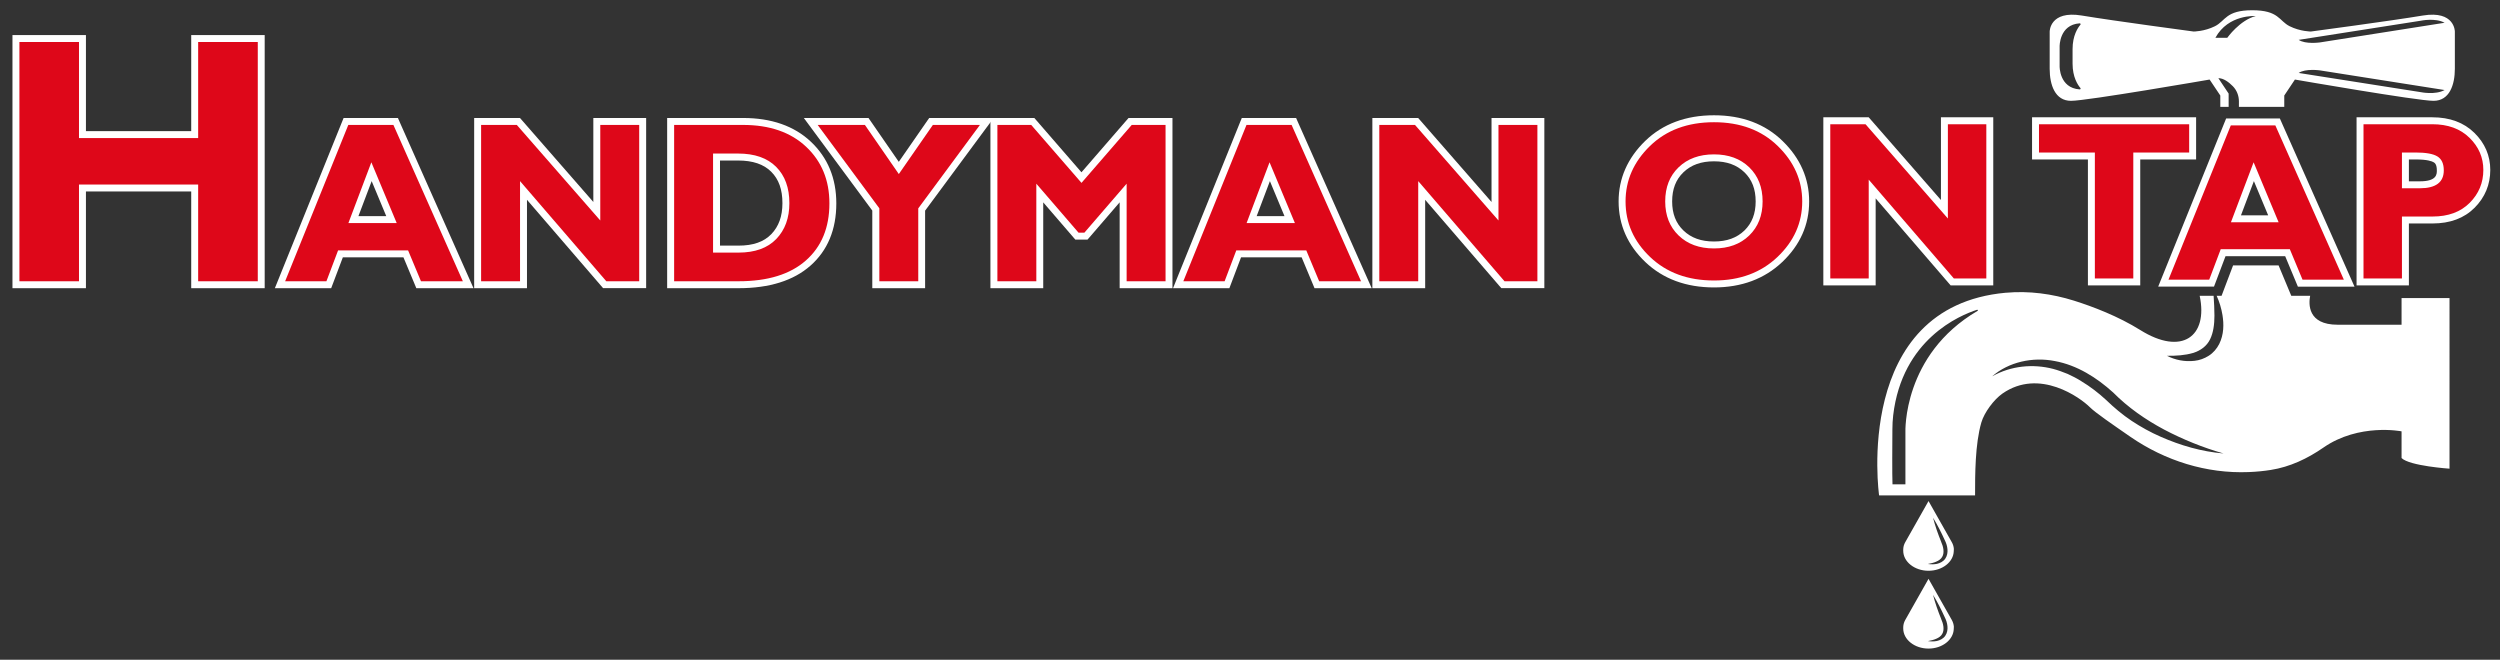 <?xml version="1.0" encoding="utf-8"?>
<!-- Generator: Adobe Illustrator 23.0.1, SVG Export Plug-In . SVG Version: 6.00 Build 0)  -->
<svg version="1.1" id="Layer_1" xmlns="http://www.w3.org/2000/svg" xmlns:xlink="http://www.w3.org/1999/xlink" x="0px" y="0px"
	 viewBox="0 0 720 190" style="enable-background:new 0 0 720 190;" xml:space="preserve">
<rect x="0" y="0" width="720" height="190" fill="#333333" stroke="none"/>
<style type="text/css">
	.st0{fill:none;stroke:#000000;stroke-width:3;stroke-miterlimit:10;}
	.st1{fill:#FFFFFF;}
	.st2{fill:#DE0719;}
</style>
<path class="st0" d="M372.5,11.5"/>
<path class="st1" d="M697.79,4.47c-9.21,1.54-32.25,4.61-32.25,4.61s-3.06,0-6.13-1.53c-3.08-1.54-3.08-4.6-10.75-4.6
	c-7.68,0-7.68,3.06-10.75,4.6c-3.08,1.53-6.14,1.53-6.14,1.53s-23.03-3.07-32.24-4.61c-9.22-1.52-9.22,4.61-9.22,4.61
	s0,6.14,0,10.75c0,4.6,1.54,9.21,6.14,9.21c4.61,0,39.92-6.13,39.92-6.13l3.08,4.6v3.27h2.4v-3.83l-2.96-4.44
	c1.52,0,3.03,1.17,4.16,2.31c1.14,1.15,1.76,2.74,1.76,4.37v1.59h13.06v-3.27l3.07-4.6c0,0,35.31,6.13,39.92,6.13
	c4.6,0,6.14-4.61,6.14-9.21c0-4.61,0-10.75,0-10.75S707,2.95,697.79,4.47z M599.16,25.35c0.14,0.16,0,0.42-0.21,0.4
	c-5.92-0.41-5.78-6.68-5.78-6.68V13.4c0,0-0.14-6.28,5.78-6.68c0.21-0.01,0.35,0.24,0.21,0.4c-0.75,0.88-2.26,3.11-2.26,7.02v4.18
	C596.9,22.24,598.41,24.48,599.16,25.35z M641.45,10.89h-3.42c3.73-6.86,11.62-6.27,11.62-6.27
	C645.03,5.82,641.45,10.89,641.45,10.89z M697.18,26.54l-35.16-5.53c1.94-1.33,6.11-0.74,6.11-0.74l35.91,5.66
	C701.36,27.42,697.18,26.54,697.18,26.54z M668.13,12.22c0,0-4.17,0.59-6.11-0.74l35.16-5.51c0,0,4.18-0.9,6.86,0.59L668.13,12.22z
	 M691.65,85.85v7.67c0,0-7.67,0-18.42,0c-8.68,0-8.36-6.01-7.91-8.32h-5.43l-1.28-3.07l-2.38-5.7h-13.1l-2.1,5.54l-1.22,3.23h-1.41
	c0.79,1.74,1.35,3.59,1.67,5.52c0.43,2.64,0.43,5.6-0.93,8.34c-0.68,1.35-1.73,2.58-3.01,3.39c-1.28,0.82-2.7,1.32-4.13,1.47
	c-2.81,0.32-5.55-0.24-7.92-1.45c2.64,0.03,5.2-0.14,7.46-0.8c2.27-0.68,4.02-2.02,4.96-3.94c0.95-1.93,1.26-4.36,1.26-6.83
	c0.01-1.85-0.12-3.75-0.24-5.7h-4.01c2.48,11.69-5.11,17.36-17.1,9.86c-6.41-4-13.65-6.75-19.11-8.47
	c-6.31-1.98-12.96-2.87-19.55-2.28h-0.1c-44.2,4.04-36.47,58.36-36.47,58.36h27.64c0-6.02,0-14.77,1.81-21
	c0.84-2.87,3.61-6.6,6.06-8.31c10.69-7.46,22.52,1.25,25.18,3.91c1.6,1.6,6.55,4.98,11.68,8.53c10.01,6.9,21.93,10.65,34.07,10.16
	c2.34-0.09,4.48-0.31,6.39-0.62c5.49-0.86,10.55-3.26,15.13-6.43c10.26-7.12,22.51-4.68,22.51-4.68v7.69
	c2.31,2.29,13.81,3.06,13.81,3.06V85.85H691.65z M569.53,89.54c-21.63,12.67-20.77,34.9-20.77,34.9v15.04h-3.72
	c-0.12-2.84-0.06-11.78-0.03-15.84c0.02-1.35,0.06-2.7,0.23-4.04c2.59-21.9,19.19-28.79,24.16-30.39
	C569.61,89.15,569.73,89.44,569.53,89.54z M622.25,125.77c-2.89-1.26-5.68-2.81-8.33-4.56c-2.63-1.75-5.13-3.86-7.37-6.03
	c-2.18-2.01-4.59-3.87-7.14-5.4c-1.25-0.81-2.59-1.47-3.93-2.09c-1.38-0.56-2.77-1.08-4.21-1.46c-5.72-1.48-12.1-0.92-17.53,2.16
	c4.74-4.15,11.68-5.66,18.03-4.41c6.44,1.18,12.09,4.78,16.82,9.06c4.31,4.34,9.27,7.79,14.66,10.67
	c5.41,2.85,11.14,5.17,17.12,6.89C634.14,130.08,628.02,128.32,622.25,125.77z"/>
<path class="st1" d="M562.13,178.57l-6.71-11.86h-0.01l-6.71,11.86c-0.33,0.59-0.53,1.24-0.56,1.91c-0.01,0.1-0.01,0.21-0.01,0.33
	V181c0,3.2,3.26,5.79,7.28,5.79c3.94,0,7.15-2.5,7.27-5.61c0.03-0.24,0.04-0.47,0.03-0.7C562.66,179.82,562.46,179.17,562.13,178.57
	z M560.22,183.13c-0.59,0.83-1.51,1.27-2.38,1.47c-0.87,0.18-1.76,0.16-2.61,0.04c0.84-0.18,1.67-0.34,2.41-0.68
	c0.74-0.31,1.39-0.77,1.72-1.39c0.71-1.21,0.31-2.95-0.31-4.32l-0.01-0.04c-0.9-2.24-1.72-4.52-2.32-6.89
	c1.27,2.06,2.35,4.21,3.35,6.4c0.43,0.84,0.71,1.69,0.8,2.64C560.96,181.27,560.81,182.3,560.22,183.13z"/>
<g>
	<path class="st2" d="M493.63,81.78c-7.75,0-14.17-2.36-19.07-7.03c-4.91-4.66-7.4-10.29-7.4-16.74c0-6.34,2.47-11.95,7.34-16.69
		c4.87-4.73,11.31-7.12,19.13-7.12c7.8,0,14.22,2.4,19.08,7.14c4.87,4.74,7.33,10.35,7.33,16.67c0,6.41-2.5,12.03-7.43,16.72
		C507.69,79.41,501.3,81.78,493.63,81.78z M493.63,45.46c-3.98,0-7.09,1.13-9.5,3.44c-2.39,2.3-3.55,5.28-3.55,9.11
		c0,3.81,1.16,6.78,3.55,9.09c2.4,2.32,5.51,3.45,9.5,3.45c3.97,0,7.06-1.13,9.45-3.45c2.39-2.32,3.55-5.29,3.55-9.09
		c0-3.82-1.16-6.8-3.55-9.11C500.69,46.58,497.59,45.46,493.63,45.46z"/>
	<path class="st1" d="M493.63,35.2c7.57,0,13.7,2.29,18.38,6.86c4.69,4.57,7.03,9.88,7.03,15.95c0,6.14-2.37,11.48-7.12,15.99
		c-4.75,4.52-10.84,6.78-18.29,6.78c-7.52,0-13.65-2.25-18.38-6.75c-4.73-4.49-7.09-9.83-7.09-16.02c0-6.09,2.35-11.41,7.04-15.97
		C479.9,37.48,486.04,35.2,493.63,35.2 M493.63,71.55c4.2,0,7.58-1.24,10.15-3.73c2.56-2.49,3.85-5.76,3.85-9.81
		c0-4.08-1.29-7.35-3.85-9.83c-2.57-2.48-5.95-3.72-10.15-3.72c-4.22,0-7.61,1.24-10.19,3.72c-2.58,2.48-3.86,5.75-3.86,9.83
		c0,4.05,1.28,7.32,3.86,9.81C486.02,70.31,489.41,71.55,493.63,71.55 M493.63,33.2c-8.09,0-14.76,2.49-19.82,7.4
		c-5.07,4.93-7.65,10.79-7.65,17.41c0,6.73,2.6,12.61,7.71,17.47c5.09,4.84,11.74,7.3,19.76,7.3c7.94,0,14.56-2.47,19.67-7.33
		c5.14-4.88,7.74-10.74,7.74-17.44c0-6.6-2.57-12.45-7.63-17.38C508.36,35.7,501.71,33.2,493.63,33.2L493.63,33.2z M493.63,69.55
		c-3.71,0-6.59-1.04-8.8-3.17c-2.19-2.11-3.25-4.85-3.25-8.37c0-3.54,1.06-6.29,3.25-8.39c2.21-2.13,5.09-3.16,8.8-3.16
		c3.69,0,6.56,1.03,8.76,3.16c2.18,2.11,3.24,4.86,3.24,8.39c0,3.51-1.06,6.25-3.24,8.38C500.19,68.51,497.32,69.55,493.63,69.55
		L493.63,69.55z"/>
</g>
<g>
	<polygon class="st2" points="562.25,81.2 539.19,54.43 539.19,81.2 526.12,81.2 526.12,34.78 537.72,34.78 559.99,60.27 
		559.99,34.78 573.06,34.78 573.06,81.2 	"/>
	<path class="st1" d="M572.06,35.78V80.2h-9.35l-24.52-28.46V80.2h-11.07V35.78h10.15l23.72,27.15V35.78H572.06 M574.06,33.78h-2
		h-11.07h-2v2V57.6l-20.21-23.14l-0.6-0.68h-0.91h-10.15h-2v2V80.2v2h2h11.07h2v-2V57.13l21,24.38l0.6,0.69h0.92h9.35h2v-2V35.78
		V33.78L574.06,33.78z"/>
</g>
<g>
	<polygon class="st2" points="602.32,81.2 602.32,44.92 586.23,44.92 586.23,34.78 631.48,34.78 631.48,44.92 615.39,44.92 
		615.39,81.2 	"/>
	<path class="st1" d="M630.48,35.78v8.14h-16.09V80.2h-11.07V43.92h-16.09v-8.14H630.48 M632.48,33.78h-2h-43.25h-2v2v8.14v2h2
		h14.09V80.2v2h2h11.07h2v-2V45.92h14.09h2v-2v-8.14V33.78L632.48,33.78z"/>
</g>
<g>
	<path class="st2" d="M679.69,81.2V34.78h20.82c4.75,0,8.58,1.41,11.41,4.2c2.84,2.78,4.28,6.14,4.28,9.96
		c0,3.95-1.42,7.37-4.22,10.19c-2.8,2.81-6.64,4.23-11.41,4.23h-7.81V81.2H679.69z M696.91,53.22c5.29,0,5.9-2.37,5.9-4.15
		c0-1.57-0.45-2.61-1.36-3.17c-1.06-0.65-3-0.98-5.78-0.98h-2.91v8.3H696.91z"/>
	<path class="st1" d="M700.51,35.78c4.49,0,8.06,1.3,10.71,3.91c2.65,2.6,3.98,5.69,3.98,9.25c0,3.69-1.31,6.85-3.93,9.48
		s-6.18,3.94-10.7,3.94h-8.81V80.2h-11.07V35.78H700.51 M691.76,54.22h5.15c4.6,0,6.9-1.72,6.9-5.15c0-1.93-0.61-3.27-1.84-4.02
		c-1.23-0.76-3.33-1.13-6.3-1.13h-3.91V54.22 M700.51,33.78h-19.82h-2v2V80.2v2h2h11.07h2v-2V64.36h6.81
		c5.05,0,9.12-1.52,12.12-4.53c2.99-3.01,4.51-6.67,4.51-10.89c0-4.1-1.54-7.7-4.58-10.68C709.6,35.29,705.53,33.78,700.51,33.78
		L700.51,33.78z M693.76,45.92h1.91c3.4,0,4.75,0.52,5.25,0.83c0.25,0.15,0.89,0.54,0.89,2.32c0,1.1,0,3.15-4.9,3.15h-3.15V45.92
		L693.76,45.92z"/>
</g>
<path class="st1" d="M562.13,156.17l-6.71-11.86h-0.01l-6.71,11.86c-0.33,0.58-0.53,1.23-0.56,1.9c-0.01,0.1-0.01,0.22-0.01,0.33
	v0.21c0,3.18,3.26,5.77,7.28,5.77c3.94,0,7.15-2.49,7.27-5.6c0.03-0.25,0.04-0.49,0.03-0.71
	C562.66,157.4,562.46,156.75,562.13,156.17z M560.22,160.92c-0.59,0.83-1.51,1.27-2.38,1.47c-0.87,0.18-1.76,0.16-2.61,0.04
	c0.84-0.18,1.67-0.34,2.41-0.68c0.74-0.31,1.39-0.77,1.72-1.39c0.71-1.21,0.31-2.95-0.31-4.32l-0.01-0.04
	c-0.9-2.24-1.72-4.52-2.32-6.89c1.27,2.06,2.35,4.21,3.35,6.4c0.43,0.84,0.71,1.69,0.8,2.64
	C560.96,159.06,560.81,160.09,560.22,160.92z"/>
<g>
	<g>
		<path class="st2" d="M662.46,81.54l-3.66-8.78h-18.54l-3.32,8.78h-13.9l18.75-46.43h14.15l20.62,46.43H662.46z M654.73,63.01
			l-5.66-13.56l-5.12,13.56H654.73z"/>
		<path class="st1" d="M655.3,36.12l19.73,44.43h-11.9l-3.66-8.78h-19.9l-3.32,8.78h-11.73l17.95-44.43H655.3 M642.51,64.01h13.73
			l-7.2-17.27L642.51,64.01 M656.6,34.12h-1.3h-12.82h-1.35l-0.51,1.25l-17.95,44.43l-1.11,2.75h2.96h11.73h1.38l0.49-1.29
			l2.83-7.48h17.18l3.15,7.55l0.51,1.23h1.33h11.9h3.08l-1.25-2.81L657.12,35.3L656.6,34.12L656.6,34.12z M645.4,62.01l3.72-9.85
			l4.11,9.85H645.4L645.4,62.01z"/>
	</g>
</g>
<g>
	<g>
		<polygon class="st2" points="56.07,82 56.07,54.14 23.75,54.14 23.75,82 4.59,82 4.59,11.1 23.75,11.1 23.75,38.77 56.07,38.77 
			56.07,11.1 75.24,11.1 75.24,82 		"/>
		<path class="st1" d="M74.24,12.1V81H57.07V53.14H22.75V81H5.59V12.1h17.16v27.67h34.32V12.1H74.24 M76.24,10.1h-2H57.07h-2v2
			v25.67H24.75V12.1v-2h-2H5.59h-2v2V81v2h2h17.16h2v-2V55.14h30.32V81v2h2h17.16h2v-2V12.1V10.1L76.24,10.1z"/>
	</g>
	<g>
		<path class="st2" d="M120.57,82l-3.71-8.89h-18.8L94.7,82H80.64l18.99-47.02h14.32L134.84,82H120.57z M112.75,63.24L107,49.45
			l-5.21,13.79H112.75z"/>
		<path class="st1" d="M113.3,35.98l20,45.02h-12.06l-3.71-8.89H97.37L94.01,81H82.12l18.19-45.02H113.3 M100.34,64.24h13.91
			l-7.3-17.5L100.34,64.24 M114.6,33.98h-1.3h-12.99h-1.35l-0.51,1.25L80.27,80.25L79.16,83h2.96h11.88h1.38l0.49-1.29l2.87-7.6
			h17.45l3.2,7.66l0.51,1.23h1.33h12.06h3.08l-1.25-2.81l-20-45.02L114.6,33.98L114.6,33.98z M103.23,62.24l3.81-10.08l4.2,10.08
			H103.23L103.23,62.24z"/>
	</g>
	<g>
		<polygon class="st2" points="174.16,82 150.77,54.85 150.77,82 137.55,82 137.55,34.98 149.29,34.98 171.87,60.84 171.87,34.98 
			185.09,34.98 185.09,82 		"/>
		<path class="st1" d="M184.09,35.98V81h-9.47l-24.85-28.84V81h-11.21V35.98h10.28l24.04,27.52V35.98H184.09 M186.09,33.98h-2
			h-11.21h-2v2v22.19l-20.53-23.51l-0.6-0.68h-0.91h-10.28h-2v2V81v2h2h11.21h2v-2V57.54l21.33,24.76l0.6,0.69h0.92h9.47h2v-2V35.98
			V33.98L186.09,33.98z"/>
	</g>
	<g>
		<path class="st2" d="M193.14,82V34.98h20.85c7.9,0,14.25,2.21,18.88,6.57c4.65,4.38,7,10.1,7,17.02c0,7.25-2.4,13.04-7.12,17.2
			C228.06,79.9,221.33,82,212.74,82H193.14z M212.67,71.75c4.44,0,7.87-1.21,10.17-3.61c2.32-2.41,3.49-5.65,3.49-9.63
			c0-4.13-1.19-7.41-3.53-9.75c-2.34-2.34-5.79-3.53-10.27-3.53h-6.19v26.52H212.67z"/>
		<path class="st1" d="M213.99,35.98c7.67,0,13.73,2.1,18.19,6.3c4.46,4.2,6.69,9.63,6.69,16.29c0,6.98-2.26,12.47-6.78,16.45
			c-4.52,3.99-10.97,5.98-19.35,5.98h-18.59V35.98H213.99 M205.36,72.75h7.32c4.75,0,8.38-1.31,10.89-3.92
			c2.51-2.61,3.77-6.05,3.77-10.33c0-4.43-1.27-7.91-3.82-10.46c-2.55-2.55-6.2-3.82-10.97-3.82h-7.19V72.75 M213.99,33.98h-19.85
			h-2v2V81v2h2h18.59c8.84,0,15.8-2.18,20.67-6.48c4.95-4.36,7.46-10.4,7.46-17.95c0-7.2-2.46-13.17-7.32-17.75
			C228.74,36.28,222.15,33.98,213.99,33.98L213.99,33.98z M207.36,46.23h5.19c4.26,0,7.38,1.06,9.56,3.23
			c2.18,2.18,3.23,5.13,3.23,9.04c0,3.77-1.05,6.7-3.21,8.94c-2.14,2.22-5.23,3.3-9.45,3.3h-5.32V46.23L207.36,46.23z"/>
	</g>
	<g>
		<polygon class="st2" points="252.25,82 252.25,60.32 233.5,34.98 249.61,34.98 258.85,48.37 268.14,34.98 284.2,34.98 
			265.46,60.34 265.46,82 		"/>
		<path class="st1" d="M282.22,35.98l-17.76,24.03V81h-11.21V59.99l-17.76-24.01h13.6l9.77,14.15l9.81-14.15H282.22 M286.18,33.98
			h-3.96h-13.56h-1.05l-0.6,0.86l-8.16,11.77l-8.13-11.77l-0.6-0.86h-1.05h-13.6h-3.97l2.36,3.19l17.36,23.48V81v2h2h11.21h2v-2
			V60.67l17.37-23.5L286.18,33.98L286.18,33.98z"/>
	</g>
	<g>
		<polygon class="st2" points="323.47,82 323.47,55.59 312.76,68.01 310.16,68.01 299.46,55.59 299.46,82 286.24,82 286.24,34.98 
			297.44,34.98 311.46,51.15 325.48,34.98 336.68,34.98 336.68,82 		"/>
		<path class="st1" d="M335.68,35.98V81h-11.21V52.9L312.3,67.01h-1.68L298.46,52.9V81h-11.21V35.98h9.74l14.48,16.69l14.47-16.69
			H335.68 M337.68,33.98h-2h-9.75h-0.91l-0.6,0.69l-12.96,14.95l-12.97-14.95l-0.6-0.69h-0.91h-9.74h-2v2V81v2h2h11.21h2v-2V58.28
			l8.64,10.03l0.6,0.69h0.92h1.68h0.92l0.6-0.69l8.65-10.04V81v2h2h11.21h2v-2V35.98V33.98L337.68,33.98z"/>
	</g>
	<g>
		<path class="st2" d="M379.25,82l-3.71-8.89h-18.8L353.38,82h-14.06l18.99-47.02h14.32L393.52,82H379.25z M371.43,63.24
			l-5.75-13.79l-5.21,13.79H371.43z"/>
		<path class="st1" d="M371.98,35.98l20,45.02h-12.06l-3.71-8.89h-20.16L352.69,81H340.8l18.19-45.02H371.98 M359.02,64.24h13.91
			l-7.3-17.5L359.02,64.24 M373.28,33.98h-1.3h-12.99h-1.35l-0.51,1.25l-18.19,45.02L337.84,83h2.96h11.88h1.38l0.49-1.29l2.87-7.6
			h17.45l3.2,7.66l0.51,1.23h1.33h12.06h3.08l-1.25-2.81l-20-45.02L373.28,33.98L373.28,33.98z M361.92,62.24l3.81-10.08l4.2,10.08
			H361.92L361.92,62.24z"/>
	</g>
	<g>
		<polygon class="st2" points="432.84,82 409.45,54.85 409.45,82 396.23,82 396.23,34.98 407.97,34.98 430.55,60.84 430.55,34.98 
			443.77,34.98 443.77,82 		"/>
		<path class="st1" d="M442.77,35.98V81h-9.47l-24.85-28.84V81h-11.21V35.98h10.28l24.04,27.52V35.98H442.77 M444.77,33.98h-2
			h-11.21h-2v2v22.19l-20.53-23.51l-0.6-0.68h-0.91h-10.28h-2v2V81v2h2h11.21h2v-2V57.54l21.33,24.76l0.6,0.69h0.92h9.47h2v-2V35.98
			V33.98L444.77,33.98z"/>
	</g>
</g>
</svg>
